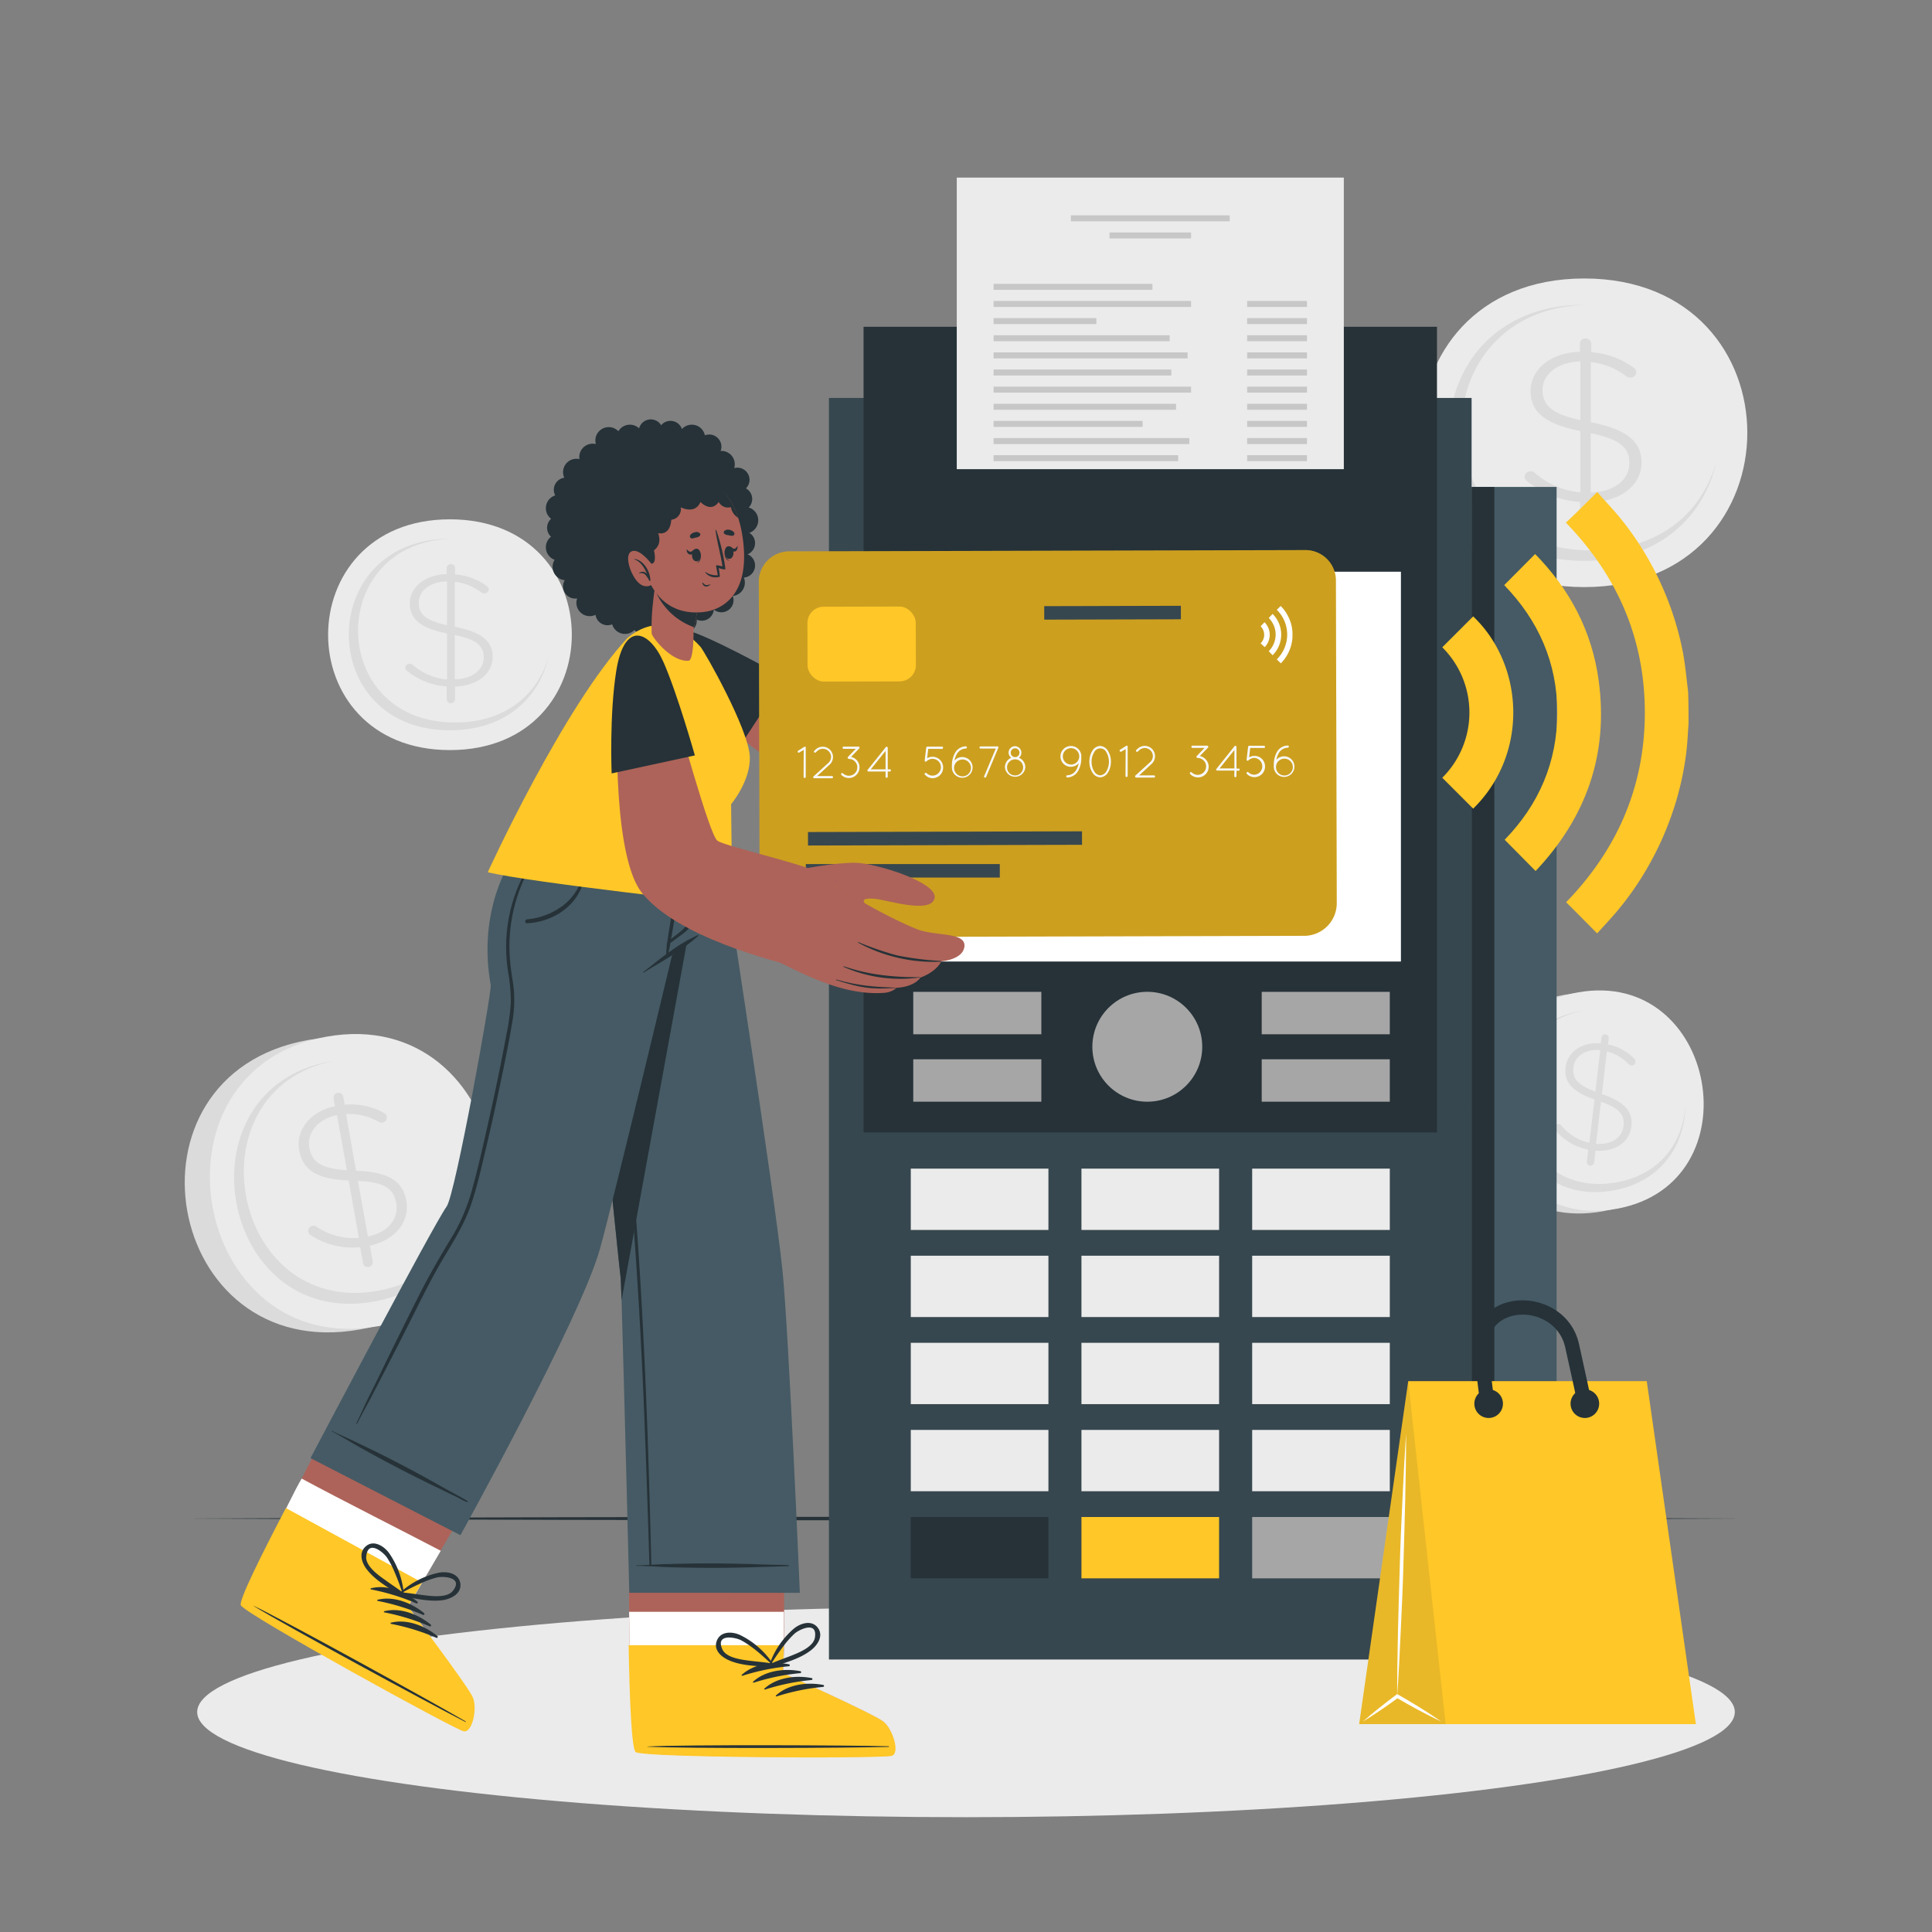 <svg xmlns="http://www.w3.org/2000/svg" viewBox="0 0 500 500"><rect x="0" y="0" width="500" height="500" fill="#808080" stroke="none"/><g id="freepik--background-complete--inject-28"><path d="M410,72.07c-56.17,0-56.26,79.87,0,79.87S466.29,72.07,410,72.07Z" style="fill:#ebebeb"></path><path d="M444.18,119.49c-3,13.74-14.38,25.66-34.16,25.66-46.68,0-46.61-66.29,0-66.29.31,0,.61,0,.92,0-43.87.8-43.65,63.58.86,63.58C430,142.46,440.78,132,444.18,119.49Z" style="fill:#dbdbdb"></path><path d="M410.36,87.6a1.42,1.42,0,0,1,1.46,1.33v2.23a20.88,20.88,0,0,1,10.82,3.89c.54.39.85.72.85,1.28a1.5,1.5,0,0,1-1.58,1.39,1.6,1.6,0,0,1-1.1-.39,18.07,18.07,0,0,0-9.11-3.61v15.56c9.24,1.78,13.13,5,13.13,10.4,0,5.9-5.41,10.06-13,10.29v4.33a1.46,1.46,0,0,1-2.91,0v-4.39a24,24,0,0,1-13.68-5.39,1.43,1.43,0,0,1-.67-1.17,1.53,1.53,0,0,1,1.52-1.39,1.6,1.6,0,0,1,1.1.39A20.43,20.43,0,0,0,409,127.41V111.56c-9.12-1.83-12.89-4.89-12.89-10.45s5.35-9.9,12.77-10.06V88.93A1.41,1.41,0,0,1,410.36,87.6ZM409,108.73V93.55c-5.9.11-9.79,3.34-9.79,7.34C399.24,104.67,401.19,107,409,108.73Zm2.67,3.39v15.35c6.08-.12,10-3.34,10-7.57C421.73,116.07,419.6,113.73,411.7,112.12Z" style="fill:#dbdbdb"></path><path d="M116.44,134.4c-42,0-42.07,59.72,0,59.72S158.5,134.4,116.44,134.4Z" style="fill:#ebebeb"></path><path d="M142,169.86C139.74,180.13,131.22,189,116.43,189c-34.9,0-34.85-49.56,0-49.56h.69c-32.8.6-32.64,47.54.64,47.54C131.34,187,139.43,179.17,142,169.86Z" style="fill:#dbdbdb"></path><path d="M116.69,146a1.06,1.06,0,0,1,1.09,1v1.66a15.68,15.68,0,0,1,8.09,2.91c.4.29.63.54.63,1a1.12,1.12,0,0,1-1.18,1,1.18,1.18,0,0,1-.82-.29,13.46,13.46,0,0,0-6.81-2.7v11.63c6.9,1.33,9.81,3.7,9.81,7.78,0,4.4-4,7.52-9.72,7.69v3.24a1.09,1.09,0,0,1-2.18,0v-3.28a17.82,17.82,0,0,1-10.22-4,1,1,0,0,1-.5-.87,1.14,1.14,0,0,1,1.13-1,1.24,1.24,0,0,1,.82.29,15.3,15.3,0,0,0,8.86,3.79V163.93c-6.82-1.37-9.63-3.66-9.63-7.82s4-7.4,9.54-7.52V147A1.06,1.06,0,0,1,116.69,146Zm-1,15.8V150.46c-4.41.08-7.32,2.49-7.32,5.49C108.37,158.77,109.83,160.52,115.69,161.81Zm2,2.53v11.48c4.54-.08,7.5-2.5,7.5-5.66C125.19,167.3,123.59,165.55,117.69,164.34Z" style="fill:#dbdbdb"></path><path d="M79.71,269.16c-50.57,9.07-37.22,84,13.44,74.9S130.37,260.07,79.71,269.16Z" style="fill:#dbdbdb"></path><path d="M84.46,268.3C36.26,277,49.62,351.87,97.9,343.21S132.74,259.64,84.46,268.3Z" style="fill:#ebebeb"></path><path d="M121.75,307.52c-.26,13.35-8,26.28-25,29.32-40.06,7.19-51.15-55-11.15-62.17.26,0,.52-.09.78-.12-37.51,7.51-26.76,66.35,11.44,59.5C113.4,331.25,120.92,319.73,121.75,307.52Z" style="fill:#dbdbdb"></path><path d="M87.36,282.82a1.28,1.28,0,0,1,1.47,1l.38,2.09a17.39,17.39,0,0,1,9.94,2c.53.29.85.55.94,1.07A1.36,1.36,0,0,1,99,290.53a1.29,1.29,0,0,1-1-.2,15.14,15.14,0,0,0-8.43-2L92.15,303c8.23.24,12.1,2.62,13,7.73,1,5.53-3,10.27-9.43,11.65l.73,4.06a1.27,1.27,0,1,1-2.5.45l-.74-4.12a19.88,19.88,0,0,1-12.64-3,1.33,1.33,0,0,1,.3-2.53,1.33,1.33,0,0,1,1,.2,17.13,17.13,0,0,0,11,2.92L90.24,305.5c-8.13-.32-11.87-2.61-12.81-7.82s2.92-10.11,9.26-11.4l-.36-2A1.29,1.29,0,0,1,87.36,282.82Zm2.41,20L87.21,288.6c-5,1-7.83,4.64-7.16,8.39C80.69,300.54,82.75,302.43,89.77,302.84Zm2.86,2.77L95.21,320c5.2-1,8.05-4.67,7.34-8.64C101.9,307.77,99.68,305.9,92.63,305.61Z" style="fill:#dbdbdb"></path><path d="M404.76,257.48c-37.81,6.79-27.82,62.8,10.05,56S442.64,250.68,404.76,257.48Z" style="fill:#dbdbdb"></path><path d="M408.31,256.84c-36,6.47-26,62.49,10.05,56S444.41,250.37,408.31,256.84Z" style="fill:#ebebeb"></path><path d="M436.19,286.16c-.19,10-6,19.65-18.69,21.93-29.95,5.37-38.24-41.12-8.34-46.48l.59-.1c-28,5.62-20,49.61,8.55,44.49C430,303.91,435.57,295.29,436.19,286.16Z" style="fill:#dbdbdb"></path><path d="M415.51,267.67a1,1,0,0,1,.83,1.06l-.19,1.57a12.87,12.87,0,0,1,6.68,3.58,1.11,1.11,0,0,1,.45,1,1,1,0,0,1-1.14.86,1,1,0,0,1-.68-.36,11.24,11.24,0,0,0-5.6-3.25l-1.29,11c5.83,2,8.08,4.51,7.63,8.36-.49,4.17-4.34,6.71-9.28,6.29l-.36,3.07a1,1,0,0,1-1.05.83,1,1,0,0,1-.84-1.06l.37-3.1a14.91,14.91,0,0,1-8.4-4.86,1,1,0,0,1-.34-.88,1,1,0,0,1,1.1-.86,1,1,0,0,1,.68.35,12.8,12.8,0,0,0,7.25,4.49l1.32-11.22c-5.75-2-7.94-4.44-7.47-8.37s4.28-6.6,9.09-6.15l.18-1.5A1,1,0,0,1,415.51,267.67Zm-2.63,14.85,1.27-10.74c-3.83-.37-6.62,1.61-6.95,4.45C406.89,278.9,408,280.7,412.88,282.52Zm1.45,2.6L413.05,296c3.95.38,6.77-1.6,7.12-4.59C420.49,288.68,419.31,286.86,414.33,285.12Z" style="fill:#dbdbdb"></path></g><g id="freepik--Floor--inject-28"><path d="M47,393c128.75-.61,273.19-.61,401.94,0-128.75.62-273.19.61-401.94,0Z" style="fill:#263238"></path></g><g id="freepik--Shadow--inject-28"><ellipse cx="250" cy="443.07" rx="198.97" ry="27.22" style="fill:#ebebeb"></ellipse></g><g id="freepik--Device--inject-28"><rect x="214.53" y="102.99" width="166.32" height="326.49" style="fill:#37474f"></rect><rect x="380.85" y="126.02" width="22" height="257.92" style="fill:#455a64"></rect><rect x="380.85" y="126.02" width="5.88" height="257.92" style="fill:#263238"></rect><rect x="235.71" y="302.44" width="35.62" height="15.87" style="fill:#ebebeb"></rect><rect x="279.88" y="302.44" width="35.62" height="15.87" style="fill:#ebebeb"></rect><rect x="324.06" y="302.44" width="35.62" height="15.87" style="fill:#ebebeb"></rect><rect x="235.71" y="324.98" width="35.62" height="15.87" style="fill:#ebebeb"></rect><rect x="279.88" y="324.98" width="35.62" height="15.87" style="fill:#ebebeb"></rect><rect x="324.06" y="324.98" width="35.62" height="15.87" style="fill:#ebebeb"></rect><rect x="235.71" y="347.52" width="35.62" height="15.87" style="fill:#ebebeb"></rect><rect x="279.88" y="347.52" width="35.62" height="15.87" style="fill:#ebebeb"></rect><rect x="324.06" y="347.52" width="35.62" height="15.87" style="fill:#ebebeb"></rect><rect x="235.71" y="370.06" width="35.62" height="15.87" style="fill:#ebebeb"></rect><rect x="279.88" y="370.06" width="35.62" height="15.87" style="fill:#ebebeb"></rect><rect x="324.06" y="370.06" width="35.62" height="15.87" style="fill:#ebebeb"></rect><rect x="235.71" y="392.6" width="35.62" height="15.87" style="fill:#263238"></rect><rect x="279.88" y="392.6" width="35.62" height="15.87" style="fill:#FFC727"></rect><rect x="324.06" y="392.6" width="35.62" height="15.87" style="fill:#a6a6a6"></rect><rect x="223.49" y="84.57" width="148.4" height="208.51" style="fill:#263238"></rect><rect x="232.83" y="147.96" width="129.73" height="100.88" style="fill:#fff"></rect><rect x="247.61" y="45.96" width="100.17" height="75.46" style="fill:#ebebeb"></rect><rect x="277.14" y="55.73" width="41.11" height="1.55" style="fill:#c7c7c7"></rect><rect x="287.14" y="60.16" width="21.11" height="1.55" style="fill:#c7c7c7"></rect><rect x="257.14" y="73.46" width="41.11" height="1.55" style="fill:#c7c7c7"></rect><rect x="257.14" y="77.89" width="51.11" height="1.55" style="fill:#c7c7c7"></rect><rect x="257.14" y="82.33" width="26.6" height="1.55" style="fill:#c7c7c7"></rect><rect x="257.14" y="86.76" width="45.56" height="1.55" style="fill:#c7c7c7"></rect><rect x="257.14" y="91.2" width="50.21" height="1.55" style="fill:#c7c7c7"></rect><rect x="257.14" y="95.63" width="46" height="1.55" style="fill:#c7c7c7"></rect><rect x="257.14" y="100.06" width="51.11" height="1.55" style="fill:#c7c7c7"></rect><rect x="257.14" y="104.5" width="47.22" height="1.55" style="fill:#c7c7c7"></rect><rect x="257.14" y="108.93" width="38.57" height="1.55" style="fill:#c7c7c7"></rect><rect x="257.14" y="113.37" width="50.65" height="1.55" style="fill:#c7c7c7"></rect><rect x="257.14" y="117.8" width="47.77" height="1.55" style="fill:#c7c7c7"></rect><rect x="322.76" y="77.89" width="15.49" height="1.55" style="fill:#c7c7c7"></rect><rect x="322.76" y="82.33" width="15.49" height="1.55" style="fill:#c7c7c7"></rect><rect x="322.76" y="86.76" width="15.49" height="1.55" style="fill:#c7c7c7"></rect><rect x="322.76" y="91.2" width="15.49" height="1.55" style="fill:#c7c7c7"></rect><rect x="322.76" y="95.63" width="15.49" height="1.55" style="fill:#c7c7c7"></rect><rect x="322.76" y="100.06" width="15.49" height="1.55" style="fill:#c7c7c7"></rect><rect x="322.76" y="104.5" width="15.49" height="1.55" style="fill:#c7c7c7"></rect><rect x="322.76" y="108.93" width="15.49" height="1.55" style="fill:#c7c7c7"></rect><rect x="322.76" y="113.37" width="15.49" height="1.55" style="fill:#c7c7c7"></rect><rect x="322.76" y="117.8" width="15.49" height="1.55" style="fill:#c7c7c7"></rect><circle cx="296.92" cy="270.9" r="14.22" style="fill:#a6a6a6"></circle><rect x="236.35" y="256.69" width="33.15" height="10.98" style="fill:#a6a6a6"></rect><rect x="236.35" y="274.14" width="33.15" height="10.98" style="fill:#a6a6a6"></rect><rect x="326.53" y="256.69" width="33.15" height="10.98" style="fill:#a6a6a6"></rect><rect x="326.53" y="274.14" width="33.15" height="10.98" style="fill:#a6a6a6"></rect><circle cx="297.69" cy="198.4" r="28.6" style="fill:#FFC727"></circle><polygon points="293.51 218.92 278.61 203.83 283.61 198.88 292.32 207.7 310.41 179.34 316.34 183.12 293.51 218.92" style="fill:#263238"></polygon></g><g id="freepik--Character--inject-28"><path d="M230.62,454.31c-2.15.72-63.54.54-65.88-.95-.88-.55-1.38-9.5-1.67-20.32-.07-2.34-.12-4.75-.15-7.21,0-2.9-.09-5.84-.11-8.7-.07-12.82.11-24.11.11-24.11h40l0,24.11v8.7l-.21,7.21s23.47,10.58,25.86,12.49S232.76,453.61,230.62,454.31Z" style="fill:#ad6359"></path><path d="M230.62,454.31c-2.15.72-63.54.54-65.88-.95-.88-.55-1.38-9.5-1.67-20.32-.07-2.34-.12-4.75-.15-7.21,0-2.9-.09-5.84-.11-8.7h40.05v8.7l-.21,7.21s23.47,10.58,25.86,12.49S232.76,453.61,230.62,454.31Z" style="fill:#fff"></path><path d="M230.81,454.41c-1.4.46-27.55.55-46.59.15-4.41-.09-8.44-.21-11.69-.35-4.48-.21-7.48-.45-8-.76-1.08-.7-1.6-13.83-1.84-27.68h40.16l-.21,7.24s23.61,10.64,26,12.56S233,453.68,230.81,454.41Z" style="fill:#FFC727"></path><path d="M229.93,451.93c-10.35-.28-52.11-.45-62.37.06-.08,0-.08.06,0,.06,10.25.51,52,.34,62.37.05C230.15,452.1,230.15,451.94,229.93,451.93Z" style="fill:#263238"></path><path d="M204.14,430.71c-4.07-.77-9-.16-12.17,2.74-.12.11,0,.28.17.24a56.91,56.91,0,0,1,12-2.46A.26.26,0,0,0,204.14,430.71Z" style="fill:#263238"></path><path d="M207.08,432.49c-4.07-.77-9.06-.16-12.18,2.74-.12.11,0,.28.18.24a56.78,56.78,0,0,1,12-2.46A.26.26,0,0,0,207.08,432.49Z" style="fill:#263238"></path><path d="M210,434.27c-4.07-.77-9-.16-12.17,2.74-.12.11,0,.28.17.24a56.91,56.91,0,0,1,12-2.46A.26.26,0,0,0,210,434.27Z" style="fill:#263238"></path><path d="M213,436.05c-4.07-.77-9.06-.16-12.18,2.74-.12.11,0,.28.18.24a56.78,56.78,0,0,1,12-2.46A.26.26,0,0,0,213,436.05Z" style="fill:#263238"></path><path d="M211.69,421.32c-1.59-2.21-4.58-1.23-6.28.2a21.7,21.7,0,0,0-6.3,9.31c0,.08,0,.13.1.14,0,.31.29.64.63.51,3.37-1.23,7.12-2.14,10-4.37C211.54,425.81,213.2,423.41,211.69,421.32Zm-7.12,7.25c-1.65.64-3.31,1.21-4.92,1.92a64.74,64.74,0,0,1,3.79-5.36,25.15,25.15,0,0,1,2.17-2.33c1.21-1.09,6-3.43,5.29,1C210.49,426.3,206.52,427.79,204.57,428.57Z" style="fill:#263238"></path><path d="M188.76,429.73c3.36,1.44,7.22,1.38,10.78,1.74a.51.51,0,0,0,.49-.66.1.1,0,0,0,.06-.16,21.74,21.74,0,0,0-8.42-7.44c-2-1-5.14-1.16-6.14,1.37S186.81,428.89,188.76,429.73Zm-1.83-2.91c-1.82-4.14,3.42-3.08,4.87-2.32a23.27,23.27,0,0,1,2.67,1.71c1.8,1.28,3.37,2.8,5,4.24-1.74-.28-3.49-.41-5.25-.63C192.16,429.56,187.94,429.11,186.93,426.82Z" style="fill:#263238"></path><path d="M149.58,222.7s10.81,106.84,11.06,108.19c0,.18.11,2.23.22,5.59.58,18.39,2,75.74,2,75.74H207s-2.88-67.93-4.53-83.77c-2.1-20.22-15.37-105.75-15.37-105.75Z" style="fill:#455a64"></path><path d="M165.9,334.66q-2-34.73-6.13-69.29c-1.55-13-3.41-25.91-5.27-38.85,0-.11-.19-.11-.17,0,3.41,23,5.83,46.24,7.91,69.43s3.53,46.36,4.47,69.59c.54,13.16.95,26.33,1.37,39.5a.25.25,0,0,0,.49,0C168,381.56,167.27,358.09,165.9,334.66Z" style="fill:#263238"></path><path d="M204.17,405.11c-1.16-.15-2.41-.1-3.58-.14-1.33-.05-2.65-.06-4-.11-2.56-.1-5.11-.16-7.66-.2q-7.72-.14-15.44.11c-1.42,0-2.84.09-4.25.15s-3,.19-4.53.18a.07.07,0,1,0,0,.14c2.6,0,5.22.22,7.81.32s5.1.13,7.66.17c5.14.07,10.3,0,15.44-.16,1.41-.06,2.83-.08,4.24-.12.76,0,1.51-.07,2.27-.09s1.34,0,2-.07A.09.09,0,0,0,204.17,405.11Z" style="fill:#263238"></path><path d="M149.58,222.7s10.81,106.84,11.06,108.19c0,.18.11,2.23.22,5.59L181.63,222.7Z" style="fill:#263238"></path><path d="M119.92,447.9c-2.23-.41-56-30-57.35-32.43-.52-.91,3.34-9,8.28-18.63L89,361.16l36.76,20.09L114,401.34l-4.82,8.25-3.63,6.22s15.52,20.55,16.71,23.36S122.14,448.3,119.92,447.9Z" style="fill:#ad6359"></path><path d="M119.92,447.9c-2.23-.41-56-30-57.35-32.43-.52-.91,3.34-9,8.28-18.63,1.06-2.09,5.66-11.66,7.22-14.19,10.53,5.69,26.5,13.7,36,18.69l-4.82,8.25-3.63,6.22s15.52,20.55,16.71,23.36S122.14,448.3,119.92,447.9Z" style="fill:#fff"></path><path d="M120,448.06c-2.23-.41-56.32-30.16-57.67-32.6-.62-1.13,5.23-12.9,11.66-25.18l35.24,19.26-3.65,6.26s15.61,20.65,16.8,23.49S122.28,448.47,120,448.06Z" style="fill:#FFC727"></path><path d="M120.46,445.47c-8.95-5.21-45.51-25.38-54.75-29.86-.08,0-.1,0,0,.06,8.75,5.36,45.48,25.24,54.7,29.95C120.57,445.72,120.65,445.58,120.46,445.47Z" style="fill:#263238"></path><path d="M108,414.49c-3.21-2.63-7.87-4.49-12-3.44-.16,0-.1.26,0,.29a57,57,0,0,1,11.69,3.59A.26.26,0,0,0,108,414.49Z" style="fill:#263238"></path><path d="M109.73,417.46c-3.2-2.63-7.87-4.49-12-3.44-.16,0-.1.26,0,.29a57.32,57.32,0,0,1,11.7,3.59A.26.26,0,0,0,109.73,417.46Z" style="fill:#263238"></path><path d="M111.45,420.42c-3.2-2.62-7.87-4.48-12-3.44-.16,0-.1.27,0,.3a57.32,57.32,0,0,1,11.7,3.59A.26.26,0,0,0,111.45,420.42Z" style="fill:#263238"></path><path d="M113.17,423.39c-3.2-2.63-7.87-4.48-12-3.44-.16,0-.1.27,0,.3a56.52,56.52,0,0,1,11.7,3.59A.26.26,0,0,0,113.17,423.39Z" style="fill:#263238"></path><path d="M119.14,409.86c-.34-2.7-3.43-3.27-5.61-2.84a21.76,21.76,0,0,0-10,5.15c-.07.06,0,.13,0,.18a.5.5,0,0,0,.32.75c3.54.53,7.27,1.54,10.87,1C116.84,413.73,119.46,412.42,119.14,409.86Zm-9.73,2.94c-1.75-.21-3.48-.52-5.24-.67a64.3,64.3,0,0,1,5.9-2.88,23.08,23.08,0,0,1,3-1c1.6-.38,6.93-.13,4.15,3.44C115.69,413.66,111.49,413.06,109.41,412.8Z" style="fill:#263238"></path><path d="M95,406.25c2.25,2.87,5.67,4.67,8.63,6.69a.5.5,0,0,0,.74-.34c.07,0,.14,0,.13-.11a21.78,21.78,0,0,0-3.82-10.58c-1.31-1.79-4-3.48-6-1.73S93.67,404.58,95,406.25Zm-.21-3.43c.39-4.51,4.47-1.07,5.38.3a23.38,23.38,0,0,1,1.53,2.78,65,65,0,0,1,2.37,6.12c-1.4-1.08-2.87-2-4.3-3.06C98,407.73,94.56,405.31,94.77,402.82Z" style="fill:#263238"></path><path d="M187.05,222.7s-2.71,16.16-13.11,24.49c0,0-15.34,64.19-18.7,76.12-5.06,18-36.08,74-36.08,74l-38.8-19.95s31.81-60.4,35.23-65.12c2.27-3.14,11.71-55.64,11.41-57.29-3.54-19.6,5.31-32.28,5.31-32.28Z" style="fill:#455a64"></path><path d="M151,226.13a14.7,14.7,0,0,1-5,8,18.19,18.19,0,0,1-9.63,3.8c-.59.08-.59,1,0,1,7.18-.29,14.22-5.2,14.93-12.7C151.26,226,151,226,151,226.13Z" style="fill:#263238"></path><path d="M180.61,242a40.31,40.31,0,0,0-7.24,4.28c-2.39,1.63-4.59,3.53-6.89,5.28-.09.07,0,.21.09.15,2.43-1.55,5-2.91,7.37-4.51a46.92,46.92,0,0,0,6.78-5C180.8,242.11,180.71,242,180.61,242Z" style="fill:#263238"></path><path d="M180.93,227c-.3,1.67-.71,3.31-1.07,5s-.58,3.13-1,4.66a8,8,0,0,1-2.17,3.91c-.61.57-1.28,1.07-1.93,1.59-.35.28-.73.54-1.09.83,0-.22.09-.45.13-.67.11-.63.21-1.26.32-1.89.23-1.4.46-2.81.67-4.21.42-2.76.81-5.54,1.39-8.27,0-.11-.15-.16-.17,0-.69,2.71-1.45,5.39-2.05,8.11-.29,1.34-1.34,8-1.38,8.42s-.09,1-.11,1.45a5.64,5.64,0,0,0,0,1.48.12.12,0,0,0,.22,0h0a5.88,5.88,0,0,0,.42-1.43c.12-.47.23-.95.31-1.43,0-.17.06-.35.08-.53.65-.39,1.26-.91,1.87-1.36s1.32-.93,1.94-1.45a7.42,7.42,0,0,0,2.37-3.71,27.21,27.21,0,0,0,.78-4.75c.21-1.88.36-3.76.63-5.63C181.12,226.92,181,226.87,180.93,227Z" style="fill:#263238"></path><path d="M121,388.5c-1-.67-2.09-1.21-3.11-1.78s-2.33-1.27-3.48-1.92c-2.22-1.27-4.46-2.5-6.7-3.71-4.53-2.44-9.12-4.79-13.76-7l-3.84-1.82c-1.37-.65-2.77-1.22-4.11-1.92-.1-.06-.16.07-.06.12,2.31,1.18,4.53,2.6,6.79,3.87s4.46,2.48,6.71,3.68c4.54,2.43,9.14,4.77,13.79,7,1.28.6,2.54,1.24,3.82,1.85.68.33,1.37.63,2,1s1.19.63,1.82.86A.09.09,0,0,0,121,388.5Z" style="fill:#263238"></path><path d="M140,219.55a40.41,40.41,0,0,0-9,24.87,42.53,42.53,0,0,0,.5,7.13,43.18,43.18,0,0,1,.7,7.86,55.73,55.73,0,0,1-1.1,8.13q-.75,4.05-1.56,8.08-1.6,8-3.41,15.94c-1.19,5.25-2.35,10.53-3.8,15.71a48.44,48.44,0,0,1-6.12,14.08c-2.69,4.49-5.3,9-7.66,13.67q-3.7,7.35-7.34,14.75c-1.2,2.43-2.38,4.87-3.57,7.31S95.15,362,94,364.55c-.56,1.27-1.15,2.51-1.76,3.76-.06.12.13.23.19.1,1.26-2.46,2.61-4.86,3.89-7.31s2.49-4.81,3.74-7.22c2.51-4.86,5-9.75,7.44-14.64s4.8-9.54,7.55-14.12c2.61-4.33,5.23-8.59,6.87-13.4s2.8-10.12,4-15.21q1.88-7.92,3.53-15.91c1.12-5.34,2.25-10.7,3.12-16.09a32.15,32.15,0,0,0,.46-7.71c-.21-2.64-.78-5.23-1-7.86a42,42,0,0,1,6.28-26.39c.61-1,1.23-1.93,1.9-2.86C140.27,219.58,140.09,219.45,140,219.55Z" style="fill:#263238"></path><ellipse cx="168.11" cy="137.2" rx="25.1" ry="26.07" style="fill:#263238"></ellipse><path d="M156.09,156a3.46,3.46,0,1,1-3.45-3.46A3.44,3.44,0,0,1,156.09,156Z" style="fill:#263238"></path><path d="M192.77,150.78a3.46,3.46,0,1,1-3.46-3.45A3.46,3.46,0,0,1,192.77,150.78Z" style="fill:#263238"></path><path d="M196.23,134.65a3.46,3.46,0,1,1-3.46-3.46A3.45,3.45,0,0,1,196.23,134.65Z" style="fill:#263238"></path><path d="M148.19,131.5a3.46,3.46,0,1,1-3.46-3.45A3.46,3.46,0,0,1,148.19,131.5Z" style="fill:#263238"></path><path d="M152.64,122.19a3.46,3.46,0,1,1-3.46-3.46A3.46,3.46,0,0,1,152.64,122.19Z" style="fill:#263238"></path><path d="M156.84,118.28a3.46,3.46,0,1,1-3.46-3.45A3.46,3.46,0,0,1,156.84,118.28Z" style="fill:#263238"></path><path d="M161,114a3.46,3.46,0,1,1-3.46-3.46A3.46,3.46,0,0,1,161,114Z" style="fill:#263238"></path><path d="M166.47,113.36a3.46,3.46,0,1,1-3.45-3.45A3.45,3.45,0,0,1,166.47,113.36Z" style="fill:#263238"></path><path d="M182.5,113.36a3.46,3.46,0,1,1-3.46-3.45A3.46,3.46,0,0,1,182.5,113.36Z" style="fill:#263238"></path><circle cx="186.7" cy="120.15" r="3.46" style="fill:#263238"></circle><path d="M149.93,146.7a3.46,3.46,0,1,1-3.46-3.46A3.46,3.46,0,0,1,149.93,146.7Z" style="fill:#263238"></path><path d="M165.21,160.59a3.46,3.46,0,1,1-3.46-3.45A3.46,3.46,0,0,1,165.21,160.59Z" style="fill:#263238"></path><path d="M170.12,160.64a3.46,3.46,0,1,1-3.46-3.46A3.46,3.46,0,0,1,170.12,160.64Z" style="fill:#263238"></path><path d="M148.19,141.63a3.46,3.46,0,1,1-3.46-3.46A3.46,3.46,0,0,1,148.19,141.63Z" style="fill:#263238"></path><path d="M152,151.77a3.14,3.14,0,1,1-3.14-3.14A3.15,3.15,0,0,1,152,151.77Z" style="fill:#263238"></path><path d="M171.57,111.68a3.14,3.14,0,1,1-3.14-3.14A3.15,3.15,0,0,1,171.57,111.68Z" style="fill:#263238"></path><path d="M147.87,136.59a3.14,3.14,0,1,1-3.14-3.14A3.15,3.15,0,0,1,147.87,136.59Z" style="fill:#263238"></path><path d="M149.61,126.75a3.14,3.14,0,1,1-3.14-3.14A3.15,3.15,0,0,1,149.61,126.75Z" style="fill:#263238"></path><path d="M176.66,112.06a3.15,3.15,0,1,1-3.15-3.14A3.15,3.15,0,0,1,176.66,112.06Z" style="fill:#263238"></path><path d="M160.37,158.67a3.14,3.14,0,1,1-3.14-3.14A3.14,3.14,0,0,1,160.37,158.67Z" style="fill:#263238"></path><path d="M174.71,161.81a3.14,3.14,0,1,1-3.14-3.14A3.15,3.15,0,0,1,174.71,161.81Z" style="fill:#263238"></path><path d="M180.32,160.64a3.14,3.14,0,1,1-3.14-3.14A3.14,3.14,0,0,1,180.32,160.64Z" style="fill:#263238"></path><path d="M184.75,157.5a3.14,3.14,0,1,1-3.14-3.14A3.15,3.15,0,0,1,184.75,157.5Z" style="fill:#263238"></path><path d="M189.84,155.32a3.14,3.14,0,1,1-3.14-3.14A3.15,3.15,0,0,1,189.84,155.32Z" style="fill:#263238"></path><path d="M195.41,146.35a3.14,3.14,0,1,1-3.14-3.14A3.13,3.13,0,0,1,195.41,146.35Z" style="fill:#263238"></path><path d="M195.41,140.56a3.14,3.14,0,1,1-3.14-3.14A3.14,3.14,0,0,1,195.41,140.56Z" style="fill:#263238"></path><circle cx="183.56" cy="115.59" r="3.14" style="fill:#263238"></circle><circle cx="190.84" cy="124.17" r="3.14" style="fill:#263238"></circle><path d="M194.67,129.14a3.14,3.14,0,1,1-3.14-3.14A3.14,3.14,0,0,1,194.67,129.14Z" style="fill:#263238"></path><path d="M171.91,170.06c2.93,6.46,23.83,27.42,41.29,34.17,6.4,2.48,34.43-3.53,41.1-6.16,7.8-3.08,3.13-22.47-1.81-22.57-6.16-.13-32.73,5.57-38.38,5.3-6.87-.33-22.55-11.23-36-16.82C171.22,161.11,169.65,165.08,171.91,170.06Z" style="fill:#ad6359"></path><path d="M254.3,198.07c2.5-.85,13.65-5.74,16.44-7.8s10.42-8.55,9.06-10.85-3.74-.58-3.74-.58,2.79-3.25,1.21-5.45-5.2.61-5.2.61,2.62-3.55.89-5.62-4.9,1.36-4.9,1.36,2.55-3.14.4-4.25c-2.58-1.33-6.61,5-9.87,7-.74.47-15.66,8.31-15.66,8.31Z" style="fill:#ad6359"></path><path d="M268.34,169.45c-3,4.63-5.08,6.14-10,8.43-.1.05-.05.2,0,.16,5-1.81,7.93-3.32,10.17-8.46C268.68,169.33,268.48,169.23,268.34,169.45Z" style="fill:#263238"></path><path d="M272.3,173.63c-3.51,4.54-5.77,6.2-10.74,9-.07,0,0,.16.06.13,5.1-2.32,8-3.9,10.89-8.89C272.64,173.62,272.46,173.43,272.3,173.63Z" style="fill:#263238"></path><path d="M275.81,179c-3.72,4.15-6.13,6.08-11.3,8.16a.1.1,0,0,0,.07.19,18.48,18.48,0,0,0,11.34-8.22C276.11,178.81,276,178.71,275.81,179Z" style="fill:#263238"></path><path d="M238.37,181.14s4.46-5.26,6.93-7.13,14.26-5.49,15.18-3c1.19,3.23-5.2,6.66-8.55,7.92,0,0,2.76,7.47-1.29,10.92S238.37,181.14,238.37,181.14Z" style="fill:#ad6359"></path><path d="M260.52,172c-1,3.73-5.54,5.11-8.7,6.58a.31.31,0,0,0-.11.51c.94,3.21,1.35,8-.86,10.77a.08.08,0,0,0,.12.11c2.77-2.64,2.76-7.39,1.49-10.84,3.26-1.45,7.72-3,8.1-7.12A0,0,0,0,0,260.52,172Z" style="fill:#263238"></path><path d="M191,193.86l12.06-18.45s-14.59-8.26-22.79-11.47-14.86-.7-7,10.24C179.88,183.47,191,193.86,191,193.86Z" style="fill:#263238"></path><path d="M189.21,208.13l.3,26s-52.23-5.7-63.28-8.4c0,0,19.62-42.95,36.17-60.63,7.44-6.2,14.47-2.69,18.87,2.28,1.09,1.24,12.52,21.38,12.78,28.49C194.27,202.13,189.21,208.13,189.21,208.13Z" style="fill:#FFC727"></path><path d="M168.65,164c.25,1,5,7.28,9.53,7,1.46-.09,1.3-8.1,1.3-8.1l.13-.59,1.72-8.31L171.5,148l-1.42-.8s-.32,2.3-.69,5.17c0,.14,0,.27,0,.41s-.05.32-.07.47c-.06.43-.12.87-.17,1.3s-.08.66-.11,1-.07.69-.11,1.05A53.58,53.58,0,0,0,168.65,164Z" style="fill:#ad6359"></path><path d="M169.39,152.32a17,17,0,0,0,10.22,10l1.72-8.31L171.5,148l-1.42-.8S169.76,149.45,169.39,152.32Z" style="fill:#263238"></path><path d="M192.39,140.62c1.59,14.81-7.1,17.44-10.3,17.77-2.9.31-12.81,1-15.92-13.58s3.28-20,9.88-21S190.81,125.81,192.39,140.62Z" style="fill:#ad6359"></path><path d="M189.42,138.66c-.35,0-.67-.11-1-.17a1.69,1.69,0,0,1-1-.38.54.54,0,0,1,0-.65,1.32,1.32,0,0,1,1.29-.35,1.9,1.9,0,0,1,1.23.64A.56.56,0,0,1,189.42,138.66Z" style="fill:#263238"></path><path d="M179.13,139.36c.35-.06.66-.16,1-.25a1.68,1.68,0,0,0,1-.45.54.54,0,0,0,0-.65,1.32,1.32,0,0,0-1.3-.26,1.94,1.94,0,0,0-1.19.73A.57.57,0,0,0,179.13,139.36Z" style="fill:#263238"></path><path d="M181.25,143s-.07.05-.07.09c.09,1,0,2.19-.87,2.58,0,0,0,.06,0,0C181.43,145.54,181.5,144,181.25,143Z" style="fill:#263238"></path><path d="M180.28,142c-1.63,0-1.56,3.24-.05,3.27S181.65,142.06,180.28,142Z" style="fill:#263238"></path><path d="M179.64,142.22c-.28.19-.55.53-.89.57s-.71-.29-1-.61c0,0-.05,0-.05,0,0,.62.26,1.26.93,1.34s1-.49,1.19-1.13C179.86,142.32,179.76,142.15,179.64,142.22Z" style="fill:#263238"></path><path d="M187.59,142.44s.08.05.08.09c0,1,.13,2.18,1.06,2.51,0,0,0,.06,0,.05C187.6,145,187.41,143.4,187.59,142.44Z" style="fill:#263238"></path><path d="M188.49,141.37c1.63-.14,1.8,3.13.29,3.26S187.12,141.49,188.49,141.37Z" style="fill:#263238"></path><path d="M189.18,141.55c.27.16.54.46.85.47s.6-.37.81-.72c0,0,0,0,.06,0,0,.62-.13,1.28-.72,1.43s-1-.37-1.15-1C189,141.67,189.07,141.49,189.18,141.55Z" style="fill:#263238"></path><path d="M181.91,150.81c.24.24.48.57.84.61a2.77,2.77,0,0,0,1.1-.22s.06,0,0,.05a1.38,1.38,0,0,1-1.3.52,1.07,1.07,0,0,1-.77-.92C181.8,150.79,181.88,150.77,181.91,150.81Z" style="fill:#263238"></path><path d="M186,147s.26,1.5.29,2.22c0,.06-.17.1-.42.12,0,0,0,0,0,0a3.38,3.38,0,0,1-3.34-1.16c-.06-.06,0-.14.1-.1a5.1,5.1,0,0,0,3.13.79c0-.2-.53-2.57-.42-2.58a6.12,6.12,0,0,1,1.64.31c-.45-3.15-1.4-6.21-1.8-9.36,0-.11.15-.15.18-.05a51.37,51.37,0,0,1,2.37,10C187.81,147.61,186.32,147.12,186,147Z" style="fill:#263238"></path><path d="M167.8,145.73c2.57,1.07,1.44-3.31,1.44-3.31s2.23-1.33,1.08-4.45c0,0,3.08.91,3.41-3.46a2.77,2.77,0,0,0,2.45-3.23s3.63,2,5.11-1.37c0,0,2.63,2.92,4.72,0a2.69,2.69,0,0,0,3.15,1.33,4,4,0,0,0,1.9,2.78s-4.38-15.2-18.12-9.87C160.25,129.11,164.81,144.5,167.8,145.73Z" style="fill:#263238"></path><path d="M168.76,146.14s-3.34-4.58-5.43-3.38.49,7.89,3,8.76a2.53,2.53,0,0,0,3.35-1.42Z" style="fill:#ad6359"></path><path d="M164.12,144.66s-.05.05,0,.06c1.75.67,2.69,2.26,3.37,3.92a1.4,1.4,0,0,0-2.09-.34s0,.1.05.09a1.55,1.55,0,0,1,1.71.51,7.37,7.37,0,0,1,.85,1.36c.08.15.36.07.3-.11l0,0C168.28,147.89,166.5,144.83,164.12,144.66Z" style="fill:#263238"></path><path d="M345.73,150.2l.22,83.52a8.45,8.45,0,0,1-8.43,8.47l-132.45.35a8.45,8.45,0,0,1-8.47-8.44l-.22-83.51a7.88,7.88,0,0,1,7.85-7.89l133.62-.34A7.86,7.86,0,0,1,345.73,150.2Z" style="fill:#FFC727"></path><path d="M345.73,150.2l.22,83.52a8.45,8.45,0,0,1-8.43,8.47l-132.45.35a8.45,8.45,0,0,1-8.47-8.44l-.22-83.51a7.88,7.88,0,0,1,7.85-7.89l133.62-.34A7.86,7.86,0,0,1,345.73,150.2Z" style="opacity:0.2"></path><rect x="208.97" y="157" width="28.04" height="19.37" rx="4.2" transform="translate(-0.43 0.58) rotate(-0.15)" style="fill:#FFC727"></rect><path d="M208,194.07l-1.14.68a.27.27,0,0,1-.14.05.29.29,0,0,1-.25-.14.27.27,0,0,1,.11-.38l1.56-1a.31.31,0,0,1,.39.1.39.39,0,0,1,0,.21l0,7.47a.27.27,0,0,1-.28.28.28.28,0,0,1-.28-.28Z" style="fill:#f8f8f8"></path><path d="M210.59,200.88l3.79-3.44a2.13,2.13,0,0,0,.69-1.56,2.06,2.06,0,0,0-.55-1.39,2.12,2.12,0,0,0-3-.15l-.4.37a.27.27,0,0,1-.39,0,.27.27,0,0,1,0-.4l.39-.37a2.69,2.69,0,0,1,1.8-.69,2.57,2.57,0,0,1,1.95.86,2.63,2.63,0,0,1,.71,1.78,2.7,2.7,0,0,1-.87,2l-3.24,2.95,3.84,0a.29.29,0,0,1,.28.29.28.28,0,0,1-.28.28l-4.53,0h-.05a.24.24,0,0,1-.2-.09A.29.29,0,0,1,210.59,200.88Z" style="fill:#f8f8f8"></path><path d="M222.34,193.72l-2.09,2.17a2.75,2.75,0,0,1,1.39,4.64,2.73,2.73,0,0,1-1.95.82,2.68,2.68,0,0,1-1.94-.81.28.28,0,1,1,.4-.4,2.24,2.24,0,0,0,1.54.62,2.17,2.17,0,0,0,2.18-2.18,2.12,2.12,0,0,0-.64-1.53,2.09,2.09,0,0,0-1.54-.63.31.31,0,0,1-.23-.12h0a.29.29,0,0,1,0-.42l2-2.08h-3.11a.28.28,0,0,1-.29-.29.28.28,0,0,1,.29-.29h3.79a.29.29,0,0,1,.3.29.18.18,0,0,1,0,.13A.15.15,0,0,1,222.34,193.72Z" style="fill:#f8f8f8"></path><path d="M229.19,199.66h-4.44a.25.25,0,0,1-.18-.06.27.27,0,0,1,0-.4l4.69-5.86v0a.26.26,0,0,1,.39,0c.05,0,.07.09.1.14s0,0,0,0v5.62h.55a.28.28,0,1,1,0,.56h-.55v1.4a.29.29,0,0,1-.57,0Zm0-.56v-4.77l-3.83,4.78Z" style="fill:#f8f8f8"></path><path d="M239.38,200.5a.28.28,0,0,1,0-.41.31.31,0,0,1,.42,0,2.15,2.15,0,0,0,3.06,0,2.13,2.13,0,0,0,.64-1.53,2.18,2.18,0,0,0-.63-1.55,2.2,2.2,0,0,0-1.54-.62,2.14,2.14,0,0,0-1.54.64.28.28,0,0,1-.41,0,.16.16,0,0,1-.07-.09h0a0,0,0,0,1,0,0,.31.31,0,0,1,0-.1.35.35,0,0,0,0-.06l.39-3.27a.22.22,0,0,1,.11-.21.26.26,0,0,1,.19-.07h3.78a.29.29,0,1,1,0,.58h-3.55l-.28,2.42a2.68,2.68,0,0,1,1.38-.38,2.75,2.75,0,0,1,2.75,2.75,2.72,2.72,0,0,1-.8,2,2.87,2.87,0,0,1-1.95.81A2.76,2.76,0,0,1,239.38,200.5Z" style="fill:#f8f8f8"></path><path d="M247.11,194.93a3.29,3.29,0,0,1,2.84-1.78.29.29,0,0,1,.29.27.3.3,0,0,1-.28.3,2.76,2.76,0,0,0-2.36,1.48,5.45,5.45,0,0,0-.58,1.63,2.68,2.68,0,1,1-.67,1.86,4.61,4.61,0,0,1,0-.53A6.64,6.64,0,0,1,247.11,194.93Zm-.19,3.71a.41.41,0,0,0,0,.16.12.12,0,0,1,0,.08,2.18,2.18,0,1,0,0-.28Z" style="fill:#f8f8f8"></path><path d="M254.7,200.87l3-7.14h-3.93a.28.28,0,0,1,0-.56h4.3a.33.33,0,0,1,.17,0,.28.28,0,0,1,.15.17s0,.06,0,.09a.3.3,0,0,1-.05.16l-3.13,7.49a.3.3,0,0,1-.25.17.25.25,0,0,1-.12,0A.3.3,0,0,1,254.7,200.87Z" style="fill:#f8f8f8"></path><path d="M262.71,193.11a1.69,1.69,0,0,1,1,3,2.65,2.65,0,0,1,1.64,2.44,2.64,2.64,0,0,1-5.27,0,2.65,2.65,0,0,1,1.62-2.44,1.72,1.72,0,0,1-.68-1.37A1.68,1.68,0,0,1,262.71,193.11Zm0,7.57a2.06,2.06,0,0,0,2.07-2.08,2.08,2.08,0,1,0-2.07,2.08Zm0-4.74a1.14,1.14,0,0,0,1.13-1.15,1.13,1.13,0,0,0-2.26,0A1.14,1.14,0,0,0,262.72,195.94Z" style="fill:#f8f8f8"></path><path d="M277.17,193.07a2.67,2.67,0,0,1,2.67,2.36.33.33,0,0,1,0,.06c0,.22,0,.45,0,.7a6.56,6.56,0,0,1-.77,3.24,3.34,3.34,0,0,1-2.84,1.78h0a.28.28,0,0,1-.29-.27.29.29,0,0,1,.28-.3,2.78,2.78,0,0,0,2.36-1.48,5,5,0,0,0,.58-1.63,2.69,2.69,0,1,1-2-4.46Zm2.13,2.67a2.12,2.12,0,1,0-2.12,2.12A2.11,2.11,0,0,0,279.3,195.74Z" style="fill:#f8f8f8"></path><path d="M281.93,197.13a5.16,5.16,0,0,1,.78-2.85,2.49,2.49,0,0,1,2-1.23,2.54,2.54,0,0,1,2,1.22,5.24,5.24,0,0,1,.8,2.84,5.32,5.32,0,0,1-.78,2.84,2.52,2.52,0,0,1-2,1.23,2.49,2.49,0,0,1-2-1.22A5.18,5.18,0,0,1,281.93,197.13Zm.57,0a4.66,4.66,0,0,0,.7,2.52,1.91,1.91,0,0,0,1.56,1,2,2,0,0,0,1.55-1,4.92,4.92,0,0,0,0-5,1.74,1.74,0,0,0-3.12,0A4.68,4.68,0,0,0,282.5,197.12Z" style="fill:#f8f8f8"></path><path d="M291.32,193.86l-1.15.68a.29.29,0,0,1-.14,0,.26.26,0,0,1-.24-.14.26.26,0,0,1,.1-.38l1.57-1a.29.29,0,0,1,.38.11.32.32,0,0,1,0,.21l0,7.47a.28.28,0,0,1-.28.28.29.29,0,0,1-.28-.28Z" style="fill:#f8f8f8"></path><path d="M293.89,200.66l3.79-3.44a2.09,2.09,0,0,0-1.4-3.63,2.14,2.14,0,0,0-1.42.54l-.39.36a.27.27,0,0,1-.4,0,.28.28,0,0,1,0-.4l.4-.37a2.74,2.74,0,0,1,1.8-.69,2.67,2.67,0,0,1,2.65,2.64,2.68,2.68,0,0,1-.86,2l-3.25,3h3.85a.3.3,0,0,1,.28.29.29.29,0,0,1-.28.28h-4.58a.26.26,0,0,1-.21-.08A.32.32,0,0,1,293.89,200.66Z" style="fill:#f8f8f8"></path><path d="M312.62,193.49l-2.1,2.17a2.63,2.63,0,0,1,1.39.74,2.76,2.76,0,1,1-3.89,3.91.28.28,0,0,1,0-.41.3.3,0,0,1,.41,0,2.17,2.17,0,0,0,1.53.63,2.23,2.23,0,0,0,1.54-.64,2.16,2.16,0,0,0,.64-1.54,2.1,2.1,0,0,0-.64-1.53,2.14,2.14,0,0,0-1.54-.64.34.34,0,0,1-.23-.11h0a.29.29,0,0,1,0-.42l2-2.09h-3.11a.29.29,0,0,1-.29-.29.28.28,0,0,1,.29-.29h3.8a.29.29,0,0,1,.29.29.2.2,0,0,1,0,.13A.26.26,0,0,1,312.62,193.49Z" style="fill:#f8f8f8"></path><path d="M319.46,199.42H315a.25.25,0,0,1-.18-.06.26.26,0,0,1,0-.39l4.69-5.87h0a.28.28,0,0,1,.4,0,.55.55,0,0,1,.09.14.2.2,0,0,0,0,.05v5.61h.55a.29.29,0,0,1,.29.28.28.28,0,0,1-.29.28H320v1.39a.28.28,0,0,1-.29.28.28.28,0,0,1-.28-.27Zm0-.56,0-4.76-3.83,4.77Z" style="fill:#f8f8f8"></path><path d="M322.68,200.28a.28.28,0,0,1,0-.4.29.29,0,0,1,.42,0,2.22,2.22,0,0,0,1.54.62,2.18,2.18,0,0,0,0-4.35,2.22,2.22,0,0,0-1.55.65.28.28,0,0,1-.4,0,.15.15,0,0,1-.07-.09v0a0,0,0,0,1,0,0,.13.13,0,0,1,0-.09s0,0,0-.06l.39-3.28a.26.26,0,0,1,.12-.21.27.27,0,0,1,.18-.07h3.79a.29.29,0,0,1,.29.29.28.28,0,0,1-.29.29h-3.54l-.29,2.42a2.82,2.82,0,0,1,1.39-.38,2.72,2.72,0,0,1,1.94.8,2.79,2.79,0,0,1,0,3.9,2.8,2.8,0,0,1-1.95.81A2.75,2.75,0,0,1,322.68,200.28Z" style="fill:#f8f8f8"></path><path d="M330.41,194.71a3.31,3.31,0,0,1,2.85-1.77.28.28,0,0,1,.29.26.31.31,0,0,1-.28.31A2.76,2.76,0,0,0,330.9,195a5.25,5.25,0,0,0-.57,1.63,2.67,2.67,0,1,1-.67,1.86,3.2,3.2,0,0,1,0-.54A6.79,6.79,0,0,1,330.41,194.71Zm-.18,3.72a.68.68,0,0,0,0,.15.19.19,0,0,1,0,.08,2.18,2.18,0,1,0,0-.28Z" style="fill:#f8f8f8"></path><rect x="209.1" y="215.24" width="70.92" height="3.49" transform="translate(-0.56 0.64) rotate(-0.15)" style="fill:#37474f"></rect><rect x="209.12" y="223.01" width="50.21" height="3.49" transform="matrix(1, 0, 0, 1, -0.58, 0.61)" style="fill:#37474f"></rect><rect x="270.24" y="156.83" width="35.37" height="3.49" transform="translate(-0.41 0.75) rotate(-0.15)" style="fill:#37474f"></rect><g id="freepik--u5Zjqx--inject-28"><path d="M331.48,171.68l-.66-.66c-.13-.13-.26-.25-.38-.38a9,9,0,0,0,0-12.82l.37-.36.66-.66s0,0,0,0h0l0,.05c.25.28.51.55.75.84a10.39,10.39,0,0,1,1.24,2,9.85,9.85,0,0,1,.86,2.57c.08.43.12.86.17,1.29,0,.15,0,1.1,0,1.13,0,.29,0,.59-.06.88a10,10,0,0,1-.57,2.36,9.33,9.33,0,0,1-.75,1.6,9.54,9.54,0,0,1-1.07,1.53c-.2.24-.42.47-.63.7Z" style="fill:#fff"></path><path d="M328.35,159.93l1-1.05a7.55,7.55,0,0,1,0,10.7l-1-1.05a6.08,6.08,0,0,0,0-8.6Z" style="fill:#fff"></path><path d="M327.3,167.48l-1.05-1a3.06,3.06,0,0,0,.92-2.2,3.12,3.12,0,0,0-.92-2.2l1-1.05A4.58,4.58,0,0,1,327.3,167.48Z" style="fill:#fff"></path></g><path d="M160.14,176.64c-1,15-1,45.76,6,54.44,9.1,11.4,33.8,17.61,41.11,19.47,3.18.81,9.82-20,7.87-23s-27.44-8.35-29.49-10-9.69-29.52-13.17-41.76C168,160.41,161,164,160.14,176.64Z" style="fill:#ad6359"></path><path d="M199.21,247.8c8.54,4.2,18.91,9.94,29.62,9.14a5.31,5.31,0,0,0,3.23-1.31c4.81-.27,6.12-2.62,6.12-2.62,4.4-1.63,5.41-4.22,5.41-4.22s5.64-.39,6-3.84c.38-3.86-7.61-2.56-12.44-4.54-11.07-4.52-25.55-14-28.61-15.67Z" style="fill:#ad6359"></path><path d="M222.18,243.83a79,79,0,0,0,9.92,3.41,77.93,77.93,0,0,0,11.4,1.45.1.1,0,0,1,0,.19,40.77,40.77,0,0,1-21.38-4.9C222,243.89,222,243.76,222.18,243.83Z" style="fill:#263238"></path><path d="M218.48,250.11c3.27,1.06,9,2.88,19.7,2.78,0,0,0,.06,0,.06a36.44,36.44,0,0,1-19.76-2.68C218.23,250.19,218.26,250,218.48,250.11Z" style="fill:#263238"></path><path d="M216.55,253.53c5.62,1.58,9.37,1.87,15.49,2.08,0,0,0,.06,0,.06-7,.49-9.57-.12-15.57-2C216.27,253.65,216.34,253.47,216.55,253.53Z" style="fill:#263238"></path><path d="M224.12,234.12c-1.21-1.16-.61-1.8,2.36-1.51s14.44,4,15.39-.14-15.33-9.07-20.31-9.18-13.05,1.45-13.05,1.45C211.48,226.34,218.33,230.91,224.12,234.12Z" style="fill:#ad6359"></path><path d="M158.29,200.16l21.54-4.66s-4.56-16.13-8.14-24.18-10.09-10.94-12.21,2.35C157.68,184.94,158.29,200.16,158.29,200.16Z" style="fill:#263238"></path></g><g id="freepik--Bag--inject-28"><polygon points="351.75 446.2 438.89 446.2 426.18 357.44 364.45 357.44 351.75 446.2" style="fill:#FFC727"></polygon><polygon points="364.45 357.44 374.13 446.2 351.75 446.2 364.45 357.44" style="fill:#263238;opacity:0.1"></polygon><path d="M408.34,363.66c0-.08-1.59-7.52-3.27-15-1.41-6.27-7.63-9.15-12.83-8.3-1.84.3-7.77,1.86-7,9.53.88,8.81,1.56,13.07,1.57,13.11l-3.66.6c0-.18-.71-4.4-1.61-13.34-.71-7.13,3.26-12.46,10.11-13.56s15.15,2.75,17,11.15c1.69,7.53,3.26,15,3.28,15.07Z" style="fill:#263238"></path><path d="M373,445.52c-2-.91-3.94-1.93-5.88-2.95s-3.84-2.11-5.73-3.22l.5,0c-1.49,1.09-3,2.16-4.52,3.18s-3.06,2.06-4.65,3c1.38-1.23,2.81-2.4,4.25-3.55s2.9-2.27,4.38-3.37l.24-.18.26.15q2.85,1.62,5.65,3.35C369.31,443.08,371.16,444.25,373,445.52Z" style="fill:#fff"></path><path d="M361.58,439c0-5.68.1-11.35.22-17s.32-11.33.47-17,.42-11.33.69-17l.42-8.5c.17-2.83.31-5.66.51-8.49,0,2.84,0,5.67-.06,8.51l-.16,8.5c-.12,5.67-.32,11.34-.47,17s-.42,11.34-.69,17S362,433.3,361.58,439Z" style="fill:#fff"></path><path d="M406.46,363.27a3.7,3.7,0,1,0,3.69-3.7A3.7,3.7,0,0,0,406.46,363.27Z" style="fill:#263238"></path><path d="M381.56,363.27a3.7,3.7,0,1,0,3.7-3.7A3.7,3.7,0,0,0,381.56,363.27Z" style="fill:#263238"></path></g><g id="freepik--Icon--inject-28"><g id="freepik--u5zjqx--inject-28"><path d="M413.27,241.49l-5.06-5.1-2.9-2.89c13.28-13.69,20.36-30,20.37-49.06s-7.06-35.39-20.43-49.18c.95-.9,1.93-1.81,2.88-2.75l5.05-5a.83.83,0,0,0,.09-.16h.12c.11.13.2.26.31.38,1.9,2.14,3.88,4.23,5.7,6.44a79.35,79.35,0,0,1,16.14,34.65c.6,3.26.9,6.58,1.31,9.87.14,1.12.16,8.41.14,8.64-.16,2.24-.26,4.49-.5,6.72a76.85,76.85,0,0,1-4.33,18.12,79.46,79.46,0,0,1-5.73,12.26,77.79,77.79,0,0,1-8.2,11.7c-1.56,1.83-3.22,3.59-4.84,5.38Z" style="fill:#FFC727"></path><path d="M389.29,151.43c2.68-2.69,5.3-5.33,8-8.05,9,9.17,14.73,20,16.45,32.76,2.58,19.05-3.21,35.41-16.33,49.28l-8-8.09c8.84-9.11,13.62-20.08,13.61-32.94S398.18,160.61,389.29,151.43Z" style="fill:#FFC727"></path><path d="M381.26,209.28l-8-8a23.8,23.8,0,0,0,0-33.76l8-8C394.56,172.25,395.62,195.18,381.26,209.28Z" style="fill:#FFC727"></path></g></g></svg>